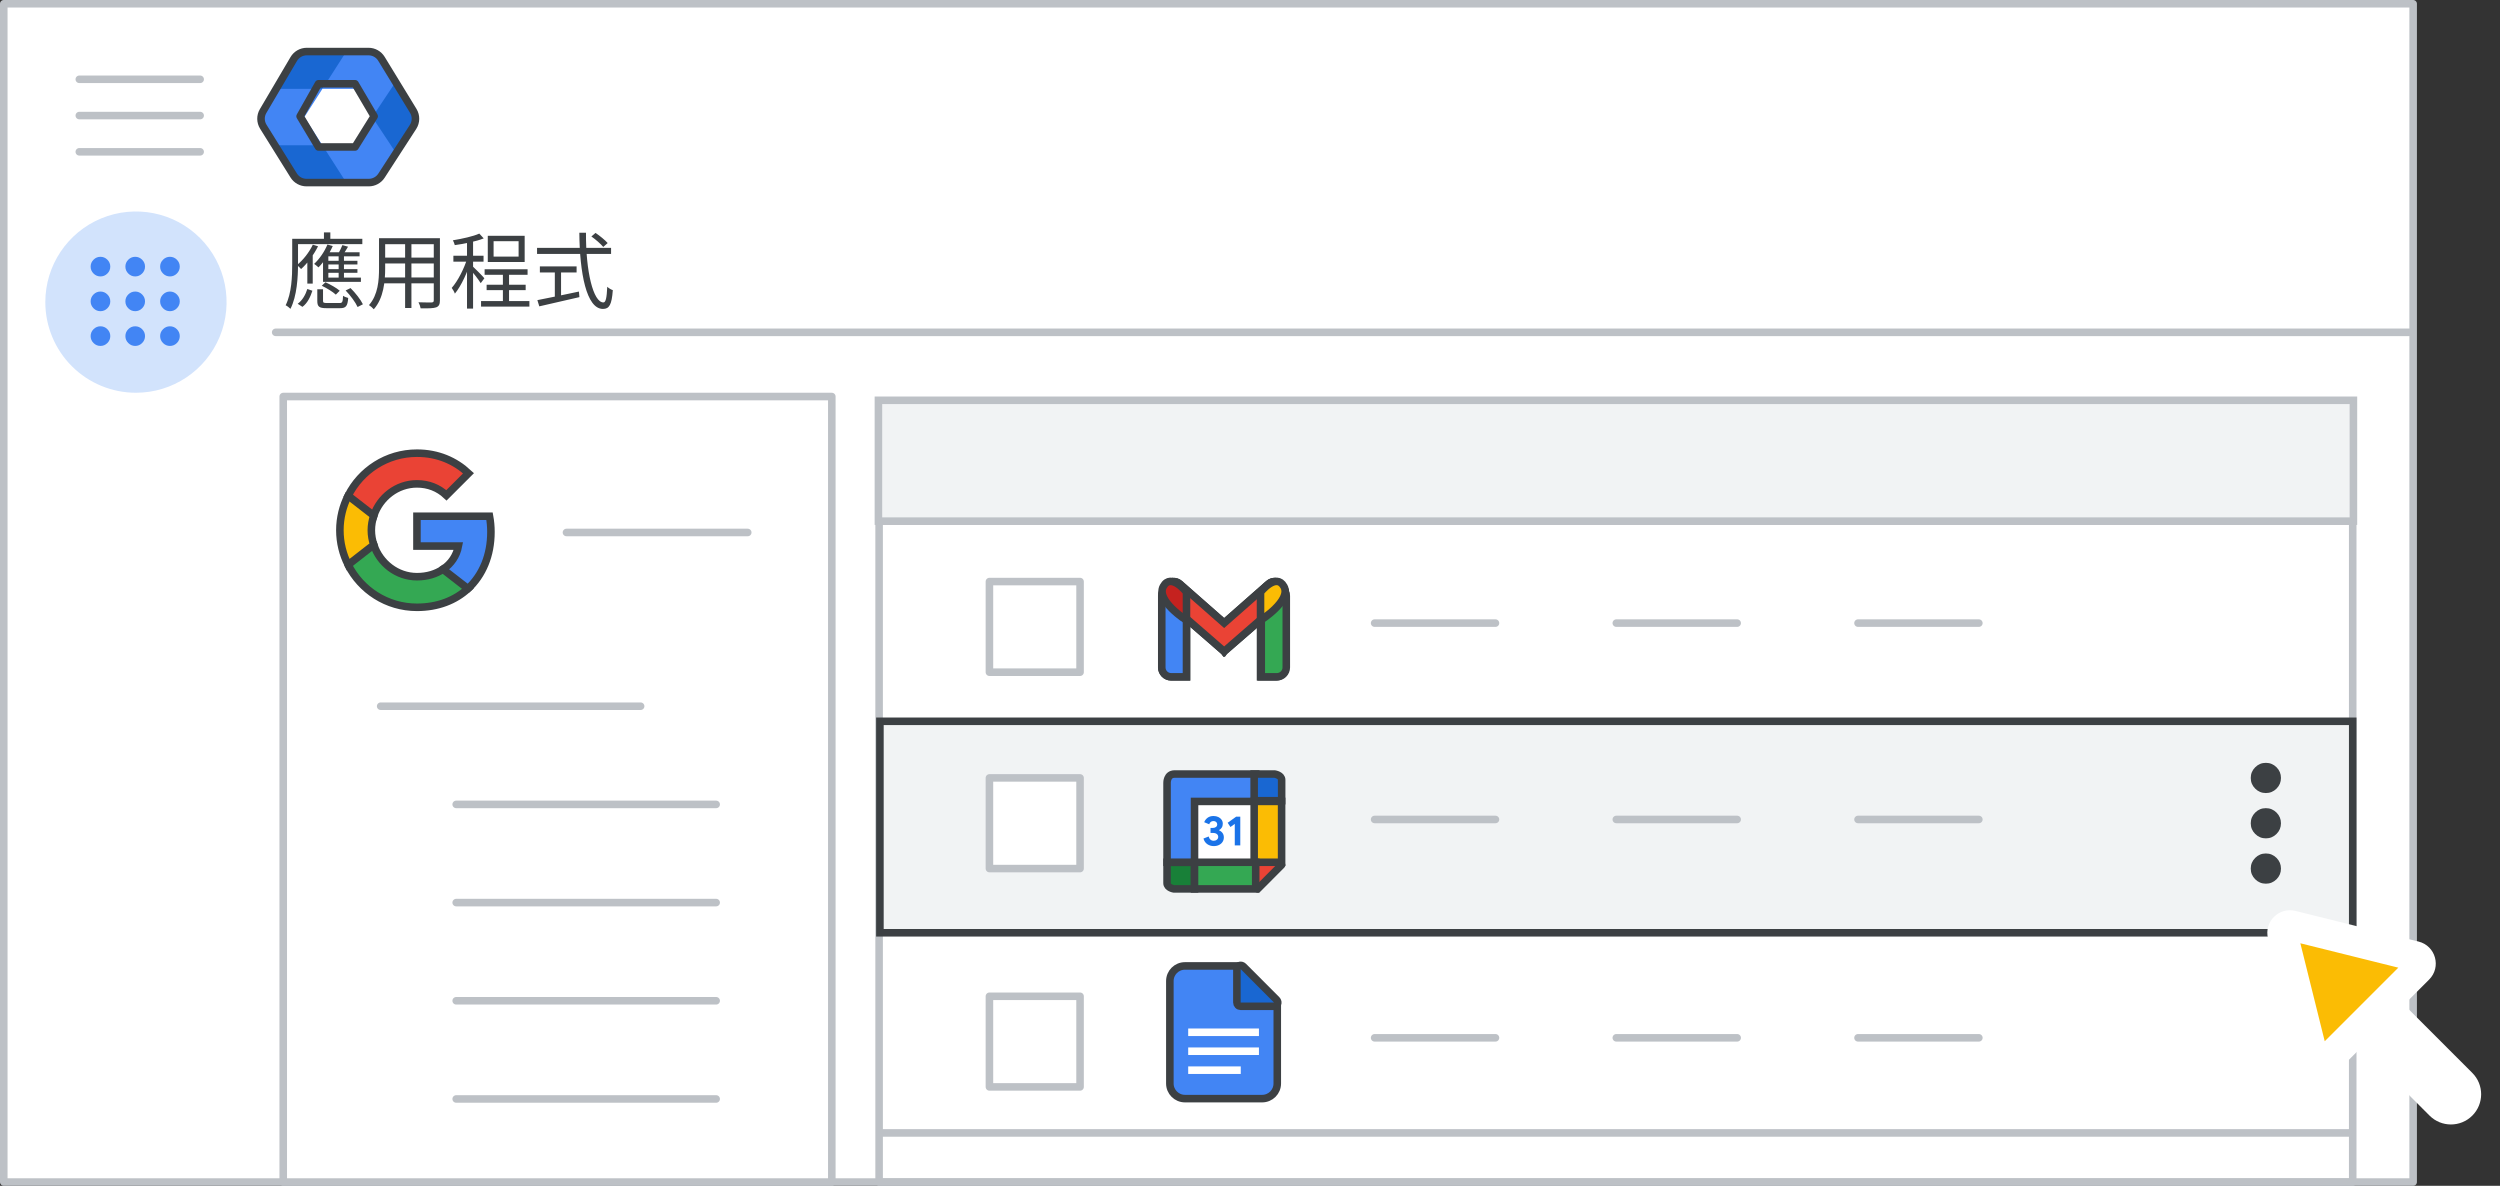<svg width="331" height="157" viewBox="0 0 331 157" fill="none" xmlns="http://www.w3.org/2000/svg">
<rect x="0" y="0" width="331" height="157" fill="#333333" stroke="none"/>
<g id="gbp-turn-on-service" clip-path="url(#clip0_5005_16381)">
<rect id="Rectangle" x="0.5" y="0.5" width="319" height="156" fill="white" stroke="#BDC1C6" stroke-linejoin="round"/>
<path id="Line" d="M36.5 44H319" stroke="#BDC1C6" stroke-linecap="round"/>
<g id="Admin icon - illustrated">
<g id="Group">
<path id="Vector" d="M36.407 19.233L38.831 23.168C39.214 23.791 39.922 24.174 40.688 24.174H45.849L44.92 21.531L42.688 19.233L39.547 18.722L36.407 19.233Z" fill="#1967D2"/>
<path id="Vector_2" d="M54.859 14.495L52.506 10.674L50.482 12.774L49.287 15.501L50.585 18.418L52.49 20.35L54.859 16.506C55.242 15.884 55.242 15.117 54.859 14.495Z" fill="#1967D2"/>
<path id="Vector_3" d="M45.85 6.826H40.689C39.923 6.826 39.215 7.209 38.832 7.832L36.407 11.767L39.547 12.279L42.688 11.767L44.98 9.469L45.85 6.826Z" fill="#1967D2"/>
<path id="Vector_4" d="M40.299 15.5L42.688 11.767H36.407L34.728 14.494C34.345 15.117 34.345 15.883 34.728 16.505L36.407 19.233H42.688L40.299 15.5Z" fill="#4285F4"/>
<path id="Vector_5" d="M46.898 11.767L49.287 15.5L52.505 10.673L50.755 7.832C50.372 7.209 49.663 6.826 48.897 6.826H45.85L42.688 11.767H46.898Z" fill="#4285F4"/>
<path id="Vector_6" d="M46.898 19.233H42.688L45.85 24.174H48.897C49.663 24.174 50.372 23.791 50.755 23.168L52.49 20.35L49.287 15.5L46.898 19.233Z" fill="#4285F4"/>
</g>
<path id="Path 19" fill-rule="evenodd" clip-rule="evenodd" d="M42.167 11.092H47.008L49.538 15.396L47.008 19.459H42.167L39.732 15.396L42.167 11.092Z" stroke="#3C4043" stroke-linejoin="round"/>
<path id="Path 19_2" fill-rule="evenodd" clip-rule="evenodd" d="M38.894 7.811C39.254 7.201 39.909 6.826 40.618 6.826H48.793C49.49 6.826 50.136 7.189 50.5 7.783L54.714 14.676C55.115 15.332 55.105 16.16 54.686 16.806L50.506 23.261C50.137 23.83 49.505 24.174 48.827 24.174H40.584C39.894 24.174 39.252 23.818 38.887 23.232L34.862 16.778C34.468 16.146 34.457 15.347 34.835 14.705L38.894 7.811Z" stroke="#3C4043" stroke-linejoin="round"/>
</g>
<g id="Menu">
<path id="Line_2" d="M10.5 10.5H26.5" stroke="#BDC1C6" stroke-linecap="round" stroke-linejoin="round"/>
<path id="Line_3" d="M10.5 15.3H26.5" stroke="#BDC1C6" stroke-linecap="round" stroke-linejoin="round"/>
<path id="Line_4" d="M10.5 20.1H26.5" stroke="#BDC1C6" stroke-linecap="round" stroke-linejoin="round"/>
</g>
<path id="Apps" d="M43.088 34.533H47.323V35.017H43.088V34.533ZM43.088 35.633H47.323V36.117H43.088V35.633ZM42.769 36.755H47.785V37.316H42.769V36.755ZM45.332 32.454L46.08 32.663C45.849 33.059 45.607 33.444 45.409 33.719L44.815 33.532C44.991 33.213 45.222 32.751 45.332 32.454ZM41.416 32.399L42.109 32.608C41.537 33.752 40.69 34.885 39.865 35.622C39.755 35.501 39.48 35.215 39.315 35.094C40.129 34.434 40.932 33.422 41.416 32.399ZM43.352 32.377L44.056 32.575C43.594 33.631 42.868 34.709 42.164 35.402C42.043 35.281 41.757 35.05 41.592 34.94C42.296 34.291 42.956 33.334 43.352 32.377ZM44.837 33.642H45.541V36.975H44.837V33.642ZM42.01 38.295H42.769V39.835C42.769 40.077 42.857 40.121 43.319 40.121C43.539 40.121 44.661 40.121 44.947 40.121C45.321 40.121 45.387 40.011 45.42 39.164C45.585 39.285 45.904 39.395 46.102 39.45C46.025 40.539 45.794 40.803 45.024 40.803C44.815 40.803 43.451 40.803 43.242 40.803C42.252 40.803 42.01 40.605 42.01 39.835V38.295ZM42.604 37.833L43.088 37.371C43.748 37.668 44.573 38.13 44.98 38.493L44.463 39.01C44.078 38.647 43.275 38.152 42.604 37.833ZM45.761 38.46L46.41 38.141C47.059 38.779 47.752 39.67 48.049 40.286L47.345 40.649C47.081 40.044 46.399 39.12 45.761 38.46ZM40.69 38.262L41.361 38.493C41.108 39.274 40.723 40.132 40.041 40.627L39.414 40.22C40.041 39.769 40.47 38.988 40.69 38.262ZM43.22 33.4H47.609V33.939H42.824L43.22 33.4ZM42.769 34.016L43.473 33.411V37.085H42.769V34.016ZM42.89 30.771H43.737V32.036H42.89V30.771ZM39.139 31.618H47.972V32.322H39.139V31.618ZM38.688 31.618H39.458V34.94C39.458 36.656 39.326 39.186 38.457 40.891C38.325 40.748 37.995 40.495 37.819 40.418C38.622 38.812 38.688 36.557 38.688 34.94V31.618ZM40.69 34.093L41.394 33.389L41.405 33.411V37.547H40.69V34.093ZM50.645 31.541H57.762V32.333H50.645V31.541ZM50.645 34.104H57.751V34.885H50.645V34.104ZM50.59 36.733H57.773V37.514H50.59V36.733ZM50.183 31.541H50.997V35.534C50.997 37.206 50.799 39.483 49.49 40.946C49.358 40.781 49.028 40.506 48.852 40.396C50.062 39.032 50.183 37.074 50.183 35.523V31.541ZM57.432 31.541H58.246V39.758C58.246 40.297 58.114 40.55 57.751 40.693C57.377 40.825 56.739 40.836 55.694 40.825C55.661 40.605 55.529 40.242 55.408 40.022C56.189 40.055 56.937 40.044 57.146 40.044C57.355 40.033 57.432 39.967 57.432 39.758V31.541ZM53.637 31.838H54.473V40.781H53.637V31.838ZM66.584 35.952H67.398V40.352H66.584V35.952ZM64.164 35.655H69.851V36.381H64.164V35.655ZM63.691 39.857H70.093V40.594H63.691V39.857ZM64.428 37.701H69.598V38.416H64.428V37.701ZM65.352 31.937V33.972H68.663V31.937H65.352ZM64.582 31.222H69.466V34.687H64.582V31.222ZM61.832 31.673H62.635V40.858H61.832V31.673ZM60.028 33.862H64.021V34.643H60.028V33.862ZM61.876 34.159L62.393 34.379C61.953 35.93 61.073 37.855 60.226 38.878C60.149 38.647 59.951 38.306 59.808 38.119C60.6 37.239 61.48 35.523 61.876 34.159ZM63.46 30.925L64.043 31.563C63.031 31.97 61.491 32.278 60.215 32.454C60.171 32.267 60.061 32.003 59.962 31.816C61.205 31.607 62.657 31.299 63.46 30.925ZM62.602 35.281C62.877 35.523 63.911 36.568 64.131 36.843L63.647 37.492C63.383 37.041 62.558 35.996 62.217 35.611L62.602 35.281ZM78.299 31.31L78.849 30.837C79.421 31.222 80.114 31.794 80.455 32.179L79.872 32.696C79.542 32.3 78.871 31.706 78.299 31.31ZM71.105 32.817H80.906V33.62H71.105V32.817ZM71.479 35.27H76.341V36.073H71.479V35.27ZM73.459 35.699H74.284V39.626H73.459V35.699ZM71.149 39.736C72.458 39.483 74.614 39.043 76.649 38.603L76.715 39.34C74.834 39.78 72.821 40.242 71.402 40.561L71.149 39.736ZM76.704 30.815H77.584C77.551 35.919 78.541 40.044 79.894 40.044C80.202 40.044 80.334 39.439 80.4 37.965C80.587 38.152 80.906 38.339 81.137 38.416C80.994 40.341 80.675 40.902 79.828 40.902C77.639 40.902 76.748 36.139 76.704 30.815Z" fill="#3C4043"/>
<g id="Group_2">
<path id="Line 2" d="M116.803 96H311.092" stroke="#BDC1C6" stroke-linecap="round" stroke-linejoin="round"/>
<path id="Line 2_2" d="M116.803 69H311.092" stroke="#BDC1C6" stroke-linecap="round" stroke-linejoin="round"/>
<rect id="Rectangle_2" x="116.395" y="53.5" width="195.105" height="103" stroke="#BDC1C6" stroke-linejoin="round"/>
<rect id="Rectangle_3" x="116.303" y="53" width="195.289" height="16" fill="#F1F3F4" stroke="#BDC1C6"/>
<path id="Line 2_3" d="M116.803 123H311.092" stroke="#BDC1C6" stroke-linecap="round" stroke-linejoin="round"/>
<path id="Line 2_4" d="M116.803 150H311.092" stroke="#BDC1C6" stroke-linecap="round" stroke-linejoin="round"/>
</g>
<rect id="Rectangle_4" x="37.5" y="52.5" width="72.632" height="104" fill="white" stroke="#BDC1C6" stroke-linejoin="round"/>
<path id="Line_5" d="M214 137.407H230" stroke="#BDC1C6" stroke-linecap="round"/>
<path id="Line_6" d="M182 137.407H198" stroke="#BDC1C6" stroke-linecap="round"/>
<g id="Docs icon - illustrated">
<path id="Rectangle_5" fill-rule="evenodd" clip-rule="evenodd" d="M154.889 129.889C154.889 128.784 155.784 127.889 156.889 127.889H163.741L169.111 132.75V143.457C169.111 144.562 168.216 145.457 167.111 145.457H156.889C155.784 145.457 154.889 144.562 154.889 143.457V129.889Z" fill="#4285F4" stroke="#3C4043"/>
<path id="Line 11" d="M157.817 139.183H166.183" stroke="white" stroke-linecap="square"/>
<path id="Line 11_2" d="M157.817 136.673H166.183" stroke="white" stroke-linecap="square"/>
<path id="Line 11_3" d="M157.817 141.692H163.778" stroke="white" stroke-linecap="square"/>
<path id="Path 5" d="M168.678 133.234C168.88 133.234 169.062 133.113 169.14 132.926C169.217 132.739 169.174 132.524 169.032 132.381L164.618 127.958C164.475 127.815 164.26 127.772 164.073 127.849C163.886 127.926 163.764 128.109 163.764 128.311V132.734C163.764 132.867 163.817 132.994 163.91 133.088C164.004 133.182 164.131 133.234 164.264 133.234H168.678Z" fill="#1967D2" stroke="#3C4043" stroke-linejoin="round"/>
</g>
<rect id="Rectangle_6" x="131" y="131.907" width="12" height="12" fill="white" stroke="#BDC1C6" stroke-linejoin="round"/>
<path id="Line_7" d="M246 137.407H262" stroke="#BDC1C6" stroke-linecap="round"/>
<path id="Line_8" d="M214 82.5H230" stroke="#BDC1C6" stroke-linecap="round"/>
<path id="Line_9" d="M182 82.5H198" stroke="#BDC1C6" stroke-linecap="round"/>
<rect id="Rectangle_7" x="131" y="77" width="12" height="12" fill="white" stroke="#BDC1C6" stroke-linejoin="round"/>
<path id="Line_10" d="M246 82.5H262" stroke="#BDC1C6" stroke-linecap="round"/>
<g id="Gmail icon - illustrated">
<g id="white bg">
<path id="Rectangle_8" d="M153.818 78.891C153.818 78.204 154.375 77.647 155.062 77.647H155.847C156.534 77.647 157.091 78.204 157.091 78.891V89.614H155.062C154.375 89.614 153.818 89.057 153.818 88.37V78.891Z" fill="white" stroke="#3C4043"/>
<path id="Rectangle_9" d="M166.894 78.891C166.894 78.204 167.451 77.647 168.138 77.647H168.954C169.641 77.647 170.198 78.204 170.198 78.891V88.37C170.198 89.057 169.641 89.614 168.954 89.614H166.894V78.891Z" fill="white" stroke="#3C4043"/>
<g id="Combined Shape">
<path fill-rule="evenodd" clip-rule="evenodd" d="M154.222 77.803C153.817 78.347 153.902 79.141 154.414 79.586L162.077 86.248L162.078 86.248L162.078 86.248L162.078 86.248L162.078 86.248L169.741 79.586C170.253 79.141 170.338 78.347 169.933 77.803L169.692 77.48C169.275 76.92 168.499 76.839 167.975 77.3L162.078 82.49L156.18 77.3C155.656 76.839 154.88 76.92 154.463 77.48L154.222 77.803Z" fill="white"/>
<path d="M154.414 79.586L154.742 79.209L154.742 79.209L154.414 79.586ZM154.222 77.803L154.623 78.102L154.623 78.102L154.222 77.803ZM162.077 86.248L162.477 85.947L162.445 85.905L162.406 85.871L162.077 86.248ZM162.078 86.248L161.678 86.549L162 86.976L162.404 86.627L162.078 86.248ZM162.078 86.248L162.405 85.87L162.078 85.587L161.751 85.869L162.078 86.248ZM162.078 86.248L161.75 86.626L162.154 86.976L162.476 86.55L162.078 86.248ZM162.078 86.248L161.75 85.871L161.71 85.905L161.679 85.946L162.078 86.248ZM169.741 79.586L169.413 79.209L169.413 79.209L169.741 79.586ZM169.933 77.803L170.334 77.504L170.334 77.504L169.933 77.803ZM169.692 77.48L169.291 77.779L169.291 77.779L169.692 77.48ZM167.975 77.3L168.305 77.676L168.305 77.676L167.975 77.3ZM162.078 82.49L161.747 82.865L162.078 83.156L162.408 82.865L162.078 82.49ZM156.18 77.3L155.85 77.676L155.85 77.676L156.18 77.3ZM154.463 77.48L154.062 77.182L154.062 77.182L154.463 77.48ZM154.742 79.209C154.428 78.935 154.374 78.436 154.623 78.102L153.822 77.504C153.26 78.258 153.377 79.346 154.086 79.963L154.742 79.209ZM162.406 85.871L154.742 79.209L154.086 79.963L161.749 86.625L162.406 85.871ZM161.678 86.549L161.678 86.549L162.477 85.947L162.477 85.947L161.678 86.549ZM162.404 86.627L162.404 86.627L161.751 85.869L161.751 85.87L162.404 86.627ZM162.405 85.87L162.405 85.87L161.75 86.626L161.75 86.626L162.405 85.87ZM161.679 85.946L161.679 85.947L162.476 86.55L162.476 86.55L161.679 85.946ZM162.406 86.625L170.069 79.963L169.413 79.209L161.75 85.871L162.406 86.625ZM170.069 79.963C170.779 79.346 170.896 78.258 170.334 77.504L169.532 78.102C169.781 78.436 169.727 78.935 169.413 79.209L170.069 79.963ZM170.334 77.504L170.093 77.182L169.291 77.779L169.532 78.102L170.334 77.504ZM170.093 77.182C169.501 76.387 168.388 76.27 167.644 76.925L168.305 77.676C168.61 77.407 169.049 77.453 169.291 77.779L170.093 77.182ZM167.644 76.925L161.747 82.115L162.408 82.865L168.305 77.676L167.644 76.925ZM155.85 77.676L161.747 82.865L162.408 82.115L156.511 76.925L155.85 77.676ZM154.864 77.779C155.107 77.453 155.545 77.407 155.85 77.676L156.511 76.925C155.767 76.27 154.654 76.387 154.062 77.182L154.864 77.779ZM154.623 78.102L154.864 77.779L154.062 77.182L153.822 77.504L154.623 78.102Z" fill="#3C4043"/>
</g>
<path id="Path 4" fill-rule="evenodd" clip-rule="evenodd" d="M166.894 82.135V78.395C166.894 78.395 168.959 75.778 169.991 77.647C171.024 79.517 166.894 82.135 166.894 82.135Z" fill="white"/>
<path id="Path 4_2" fill-rule="evenodd" clip-rule="evenodd" d="M157.121 82.135V78.395C157.121 78.395 155.057 75.778 154.024 77.647C152.992 79.517 157.121 82.135 157.121 82.135Z" fill="white"/>
</g>
<path id="Rectangle_10" d="M153.818 78.891C153.818 78.204 154.375 77.647 155.062 77.647H155.847C156.534 77.647 157.091 78.204 157.091 78.891V89.614H155.062C154.375 89.614 153.818 89.057 153.818 88.37V78.891Z" fill="#4285F4" stroke="#3C4043"/>
<path id="Rectangle_11" d="M166.993 78.891C166.993 78.204 167.549 77.647 168.236 77.647H169.06C169.747 77.647 170.304 78.204 170.304 78.891V88.37C170.304 89.057 169.747 89.614 169.06 89.614H166.993V78.891Z" fill="#34A853" stroke="#3C4043"/>
<g id="Combined Shape_2">
<path fill-rule="evenodd" clip-rule="evenodd" d="M169.932 77.803C170.338 78.347 170.252 79.141 169.74 79.586L162.077 86.248L162.077 86.248L162.077 86.248L162.077 86.248L162.077 86.248L154.414 79.586C153.901 79.141 153.816 78.347 154.222 77.803L154.462 77.48C154.879 76.92 155.655 76.839 156.18 77.3L162.077 82.49L167.974 77.3C168.498 76.839 169.274 76.92 169.692 77.48L169.932 77.803Z" fill="#EA4335"/>
<path d="M169.74 79.586L169.412 79.209L169.412 79.209L169.74 79.586ZM169.932 77.803L170.333 77.504L170.333 77.504L169.932 77.803ZM162.077 86.248L161.749 85.871L161.709 85.905L161.678 85.947L162.077 86.248ZM162.077 86.248L161.75 86.627L162.154 86.975L162.476 86.549L162.077 86.248ZM162.077 86.248L162.403 85.869L162.077 85.588L161.75 85.869L162.077 86.248ZM162.077 86.248L161.678 86.549L161.999 86.975L162.403 86.627L162.077 86.248ZM162.077 86.248L162.476 85.947L162.444 85.905L162.405 85.871L162.077 86.248ZM154.414 79.586L154.742 79.209L154.742 79.209L154.414 79.586ZM154.222 77.803L154.623 78.102L154.222 77.803ZM154.462 77.48L154.061 77.182L154.061 77.182L154.462 77.48ZM156.18 77.3L155.849 77.676L155.849 77.676L156.18 77.3ZM162.077 82.49L161.746 82.865L162.077 83.156L162.407 82.865L162.077 82.49ZM167.974 77.3L167.644 76.925L167.644 76.925L167.974 77.3ZM169.692 77.48L169.291 77.779L169.291 77.779L169.692 77.48ZM170.068 79.963C170.778 79.346 170.895 78.258 170.333 77.504L169.531 78.102C169.78 78.436 169.727 78.935 169.412 79.209L170.068 79.963ZM162.405 86.625L170.068 79.963L169.412 79.209L161.749 85.871L162.405 86.625ZM161.678 85.947L161.678 85.947L162.476 86.549L162.476 86.549L161.678 85.947ZM162.403 85.87L162.403 85.869L161.75 86.627L161.75 86.627L162.403 85.87ZM162.403 86.627L162.403 86.627L161.75 85.869L161.75 85.87L162.403 86.627ZM161.678 86.549L161.678 86.549L162.476 85.947L162.476 85.947L161.678 86.549ZM162.405 85.871L154.742 79.209L154.085 79.963L161.749 86.625L162.405 85.871ZM154.742 79.209C154.427 78.935 154.373 78.436 154.623 78.102L153.821 77.504C153.259 78.258 153.376 79.346 154.085 79.963L154.742 79.209ZM154.623 78.102L154.863 77.779L154.061 77.182L153.821 77.504L154.623 78.102ZM154.863 77.779C155.106 77.453 155.544 77.407 155.849 77.676L156.51 76.925C155.766 76.27 154.653 76.387 154.061 77.182L154.863 77.779ZM155.849 77.676L161.746 82.865L162.407 82.115L156.51 76.925L155.849 77.676ZM167.644 76.925L161.746 82.115L162.407 82.865L168.304 77.676L167.644 76.925ZM170.092 77.182C169.5 76.387 168.387 76.27 167.644 76.925L168.304 77.676C168.61 77.407 169.048 77.453 169.291 77.779L170.092 77.182ZM170.333 77.504L170.092 77.182L169.291 77.779L169.531 78.102L170.333 77.504Z" fill="#3C4043"/>
</g>
<path id="Path 4_3" fill-rule="evenodd" clip-rule="evenodd" d="M166.894 82.135V78.395C166.894 78.395 168.959 75.778 169.991 77.647C171.024 79.517 166.894 82.135 166.894 82.135Z" fill="#FBBC04" stroke="#3C4043"/>
<path id="Path 4_4" fill-rule="evenodd" clip-rule="evenodd" d="M157.091 82.135V78.395C157.091 78.395 155.045 75.778 154.023 77.647C153 79.517 157.091 82.135 157.091 82.135Z" fill="#C5221F" stroke="#3C4043"/>
</g>
<path id="Line_11" d="M75 70.5H99" stroke="#BDC1C6" stroke-linecap="round"/>
<path id="Line_12" d="M60.4 132.503H94.819" stroke="#BDC1C6" stroke-linecap="round"/>
<path id="Line_13" d="M60.4 145.503H94.819" stroke="#BDC1C6" stroke-linecap="round"/>
<path id="Line_14" d="M60.4 119.503H94.819" stroke="#BDC1C6" stroke-linecap="round"/>
<path id="Line_15" d="M50.4 93.503H84.819" stroke="#BDC1C6" stroke-linecap="round"/>
<path id="Line_16" d="M60.4 106.503H94.819" stroke="#BDC1C6" stroke-linecap="round"/>
<g id="nav-apps-on">
<path id="Path" d="M18 52C22.854 52 27.23 49.076 29.087 44.591C30.944 40.107 29.916 34.945 26.484 31.514C23.051 28.082 17.889 27.056 13.405 28.915C8.921 30.773 5.998 35.15 6 40.004C6 43.186 7.264 46.238 9.515 48.488C11.765 50.738 14.818 52.001 18 52Z" fill="#D2E3FC"/>
<path id="Shape" fill-rule="evenodd" clip-rule="evenodd" d="M13.3 36.601C12.947 36.601 12.642 36.472 12.385 36.215C12.128 35.959 12 35.654 12 35.3C12 34.947 12.128 34.641 12.385 34.384C12.642 34.128 12.947 34 13.3 34C13.654 34 13.96 34.128 14.216 34.384C14.473 34.641 14.601 34.947 14.601 35.3C14.601 35.654 14.473 35.959 14.216 36.215C13.96 36.472 13.654 36.601 13.3 36.601ZM17.901 45.802C17.547 45.802 17.242 45.674 16.985 45.418C16.729 45.161 16.601 44.855 16.601 44.502C16.601 44.148 16.729 43.842 16.985 43.586C17.242 43.329 17.547 43.201 17.901 43.201C18.255 43.201 18.56 43.329 18.817 43.586C19.073 43.842 19.201 44.148 19.201 44.502C19.201 44.855 19.073 45.161 18.817 45.418C18.56 45.674 18.255 45.802 17.901 45.802ZM12.385 45.418C12.642 45.674 12.947 45.802 13.3 45.802C13.654 45.802 13.96 45.674 14.216 45.418C14.473 45.161 14.601 44.855 14.601 44.502C14.601 44.148 14.473 43.842 14.216 43.586C13.96 43.329 13.654 43.201 13.3 43.201C12.947 43.201 12.642 43.329 12.385 43.586C12.128 43.842 12 44.148 12 44.502C12 44.855 12.128 45.161 12.385 45.418ZM13.3 41.201C12.947 41.201 12.642 41.073 12.385 40.817C12.128 40.56 12 40.255 12 39.901C12 39.547 12.128 39.242 12.385 38.985C12.642 38.729 12.947 38.601 13.3 38.601C13.654 38.601 13.96 38.729 14.216 38.985C14.473 39.242 14.601 39.547 14.601 39.901C14.601 40.255 14.473 40.56 14.216 40.817C13.96 41.073 13.654 41.201 13.3 41.201ZM16.985 40.817C17.242 41.073 17.547 41.201 17.901 41.201C18.255 41.201 18.56 41.073 18.817 40.817C19.073 40.56 19.201 40.255 19.201 39.901C19.201 39.547 19.073 39.242 18.817 38.985C18.56 38.729 18.255 38.601 17.901 38.601C17.547 38.601 17.242 38.729 16.985 38.985C16.729 39.242 16.601 39.547 16.601 39.901C16.601 40.255 16.729 40.56 16.985 40.817ZM22.502 36.601C22.148 36.601 21.843 36.472 21.587 36.215C21.33 35.959 21.201 35.654 21.201 35.3C21.201 34.947 21.33 34.641 21.587 34.384C21.843 34.128 22.148 34 22.502 34C22.855 34 23.161 34.128 23.418 34.384C23.674 34.641 23.802 34.947 23.802 35.3C23.802 35.654 23.674 35.959 23.418 36.215C23.161 36.472 22.855 36.601 22.502 36.601ZM16.985 36.215C17.242 36.472 17.547 36.601 17.901 36.601C18.255 36.601 18.56 36.472 18.817 36.215C19.073 35.959 19.201 35.654 19.201 35.3C19.201 34.947 19.073 34.641 18.817 34.384C18.56 34.128 18.255 34 17.901 34C17.547 34 17.242 34.128 16.985 34.384C16.729 34.641 16.601 34.947 16.601 35.3C16.601 35.654 16.729 35.959 16.985 36.215ZM22.502 41.201C22.148 41.201 21.843 41.073 21.587 40.817C21.33 40.56 21.201 40.255 21.201 39.901C21.201 39.547 21.33 39.242 21.587 38.985C21.843 38.729 22.148 38.601 22.502 38.601C22.855 38.601 23.161 38.729 23.418 38.985C23.674 39.242 23.802 39.547 23.802 39.901C23.802 40.255 23.674 40.56 23.418 40.817C23.161 41.073 22.855 41.201 22.502 41.201ZM21.587 45.418C21.843 45.674 22.148 45.802 22.502 45.802C22.855 45.802 23.161 45.674 23.418 45.418C23.674 45.161 23.802 44.855 23.802 44.502C23.802 44.148 23.674 43.842 23.418 43.586C23.161 43.329 22.855 43.201 22.502 43.201C22.148 43.201 21.843 43.329 21.587 43.586C21.33 43.842 21.201 44.148 21.201 44.502C21.201 44.855 21.33 45.161 21.587 45.418Z" fill="#4285F4"/>
</g>
<g id="Googleg icon - illustrated">
<path id="Path_2" d="M65 70.436C65 69.712 64.935 69.016 64.814 68.349H55.204V72.3H60.696C60.455 73.571 59.731 74.647 58.646 75.371V77.941H61.957C63.887 76.159 65 73.543 65 70.436V70.436Z" fill="#4285F4" stroke="#3C4043"/>
<path id="Path_3" d="M55.204 80.408C57.959 80.408 60.269 79.499 61.957 77.941L58.646 75.371C57.736 75.984 56.577 76.355 55.204 76.355C52.551 76.355 50.297 74.564 49.49 72.152H46.095V74.787C47.774 78.117 51.215 80.408 55.204 80.408Z" fill="#34A853" stroke="#3C4043"/>
<path id="Path_4" d="M49.49 72.143C49.286 71.531 49.165 70.881 49.165 70.204C49.165 69.527 49.286 68.878 49.49 68.265V65.631H46.095C45.399 67.004 45 68.553 45 70.204C45 71.855 45.399 73.404 46.095 74.777L48.738 72.718L49.49 72.143Z" fill="#FBBC04" stroke="#3C4043"/>
<path id="Path_5" d="M55.204 64.063C56.707 64.063 58.043 64.583 59.109 65.584L62.032 62.662C60.26 61.011 57.959 60 55.204 60C51.215 60 47.774 62.291 46.095 65.631L49.49 68.265C50.297 65.853 52.551 64.063 55.204 64.063Z" fill="#EA4335" stroke="#3C4043"/>
</g>
<rect id="Rectangle_12" x="116.5" y="95.5" width="195" height="28" fill="#F1F3F4" stroke="#3C4043"/>
<g id="Group 2">
<path id="Line_17" d="M214 108.497H230" stroke="#BDC1C6" stroke-linecap="round"/>
<path id="Line_18" d="M182 108.497H198" stroke="#BDC1C6" stroke-linecap="round"/>
<g id="Calendar icon - illustrated">
<path id="Path 5_2" fill-rule="evenodd" clip-rule="evenodd" d="M154.518 114.165H158.156V117.693H155.432C155.432 117.693 154.517 117.551 154.517 116.929C154.517 116.306 154.518 114.165 154.518 114.165Z" fill="#188038" stroke="#3C4043"/>
<rect id="white bg_2" x="158.156" y="106.025" width="8.348" height="8.348" fill="white"/>
<path id="Path_6" fill-rule="evenodd" clip-rule="evenodd" d="M166.255 106.107H158.156V114.164H154.518V103.64C154.518 103.64 154.489 102.483 155.514 102.483C156.54 102.483 166.255 102.483 166.255 102.483V106.107Z" fill="#4285F4" stroke="#3C4043"/>
<g id="31">
<path id="Path_7" d="M160.701 112.024C160.378 112.024 160.094 111.938 159.847 111.768C159.6 111.597 159.43 111.349 159.338 111.022L160.028 110.749C160.072 110.931 160.152 111.071 160.267 111.169C160.382 111.268 160.527 111.317 160.701 111.317C160.861 111.317 160.999 111.269 161.116 111.172C161.233 111.076 161.291 110.953 161.291 110.805C161.291 110.645 161.229 110.518 161.105 110.424C160.98 110.329 160.813 110.282 160.601 110.282H160.273V109.62H160.573C160.736 109.62 160.875 109.579 160.988 109.497C161.101 109.416 161.158 109.297 161.158 109.141C161.158 109.015 161.111 108.911 161.018 108.829C160.926 108.748 160.807 108.707 160.662 108.707C160.51 108.707 160.388 108.748 160.295 108.829C160.202 108.911 160.137 109.013 160.1 109.135L159.438 108.863C159.516 108.64 159.66 108.447 159.869 108.284C160.079 108.121 160.345 108.039 160.668 108.039C160.905 108.039 161.118 108.084 161.305 108.173C161.492 108.262 161.638 108.383 161.742 108.537C161.846 108.691 161.898 108.865 161.898 109.057C161.898 109.262 161.85 109.436 161.756 109.581C161.661 109.725 161.547 109.831 161.414 109.898V109.942C161.599 110.017 161.749 110.133 161.864 110.293C161.979 110.453 162.037 110.645 162.037 110.872C162.037 111.091 161.981 111.287 161.87 111.462C161.759 111.636 161.602 111.773 161.4 111.873C161.197 111.974 160.965 112.024 160.701 112.024Z" fill="#1A73E8"/>
<path id="Path_8" d="M163.484 109.08L162.911 109.497L162.544 108.935L163.662 108.128H164.213V111.935H163.484V109.08Z" fill="#1A73E8"/>
</g>
<path id="Path 5_3" fill-rule="evenodd" clip-rule="evenodd" d="M169.69 106.013H166.051V102.484H168.775C168.775 102.484 169.69 102.627 169.69 103.249C169.69 103.871 169.69 106.013 169.69 106.013Z" fill="#1967D2" stroke="#3C4043"/>
<path id="Path 3" fill-rule="evenodd" clip-rule="evenodd" d="M166.052 118V114.26H169.96L166.052 118Z" fill="#EA4335"/>
<path id="Line_19" d="M169.68 114.521L166.522 117.694" stroke="#3C4043" stroke-linecap="round"/>
<path id="Path 2" fill-rule="evenodd" clip-rule="evenodd" d="M166.052 106.107H169.684V114.165H166.052L166.052 106.107Z" fill="#FBBC04" stroke="#3C4043"/>
<path id="Path 4_5" fill-rule="evenodd" clip-rule="evenodd" d="M158.156 114.164V117.692H166.254V114.164H158.156Z" fill="#34A853" stroke="#3C4043"/>
</g>
<rect id="Rectangle_13" x="131" y="102.997" width="12" height="12" fill="white" stroke="#BDC1C6" stroke-linejoin="round"/>
<path id="Line_20" d="M246 108.497H262" stroke="#BDC1C6" stroke-linecap="round"/>
</g>
<g id="Cursor ">
<g id="Union">
<mask id="path-74-outside-1_5005_16381" maskUnits="userSpaceOnUse" x="291.538" y="112.084" width="44.548" height="44.548" fill="black">
<rect fill="white" x="291.538" y="112.084" width="44.548" height="44.548"/>
<path fill-rule="evenodd" clip-rule="evenodd" d="M303.436 122.547C302.704 122.365 302.042 123.027 302.224 123.759L306.281 140.059C306.469 140.814 307.409 141.074 307.959 140.524L312.639 135.844L323.089 146.294C323.87 147.075 325.136 147.075 325.917 146.294C326.698 145.513 326.698 144.247 325.917 143.466L315.468 133.016L320.202 128.282C320.751 127.732 320.491 126.792 319.736 126.604L303.436 122.547Z"/>
</mask>
<path fill-rule="evenodd" clip-rule="evenodd" d="M303.436 122.547C302.704 122.365 302.042 123.027 302.224 123.759L306.281 140.059C306.469 140.814 307.409 141.074 307.959 140.524L312.639 135.844L323.089 146.294C323.87 147.075 325.136 147.075 325.917 146.294C326.698 145.513 326.698 144.247 325.917 143.466L315.468 133.016L320.202 128.282C320.751 127.732 320.491 126.792 319.736 126.604L303.436 122.547Z" fill="#FBBC04"/>
<path d="M302.224 123.759L304.165 123.276L304.165 123.276L302.224 123.759ZM303.436 122.547L303.919 120.606L303.919 120.606L303.436 122.547ZM306.281 140.059L308.222 139.576L308.222 139.576L306.281 140.059ZM312.639 135.844L314.053 134.43L312.639 133.016L311.225 134.43L312.639 135.844ZM315.468 133.016L314.053 131.601L312.639 133.016L314.053 134.43L315.468 133.016ZM319.736 126.604L319.253 128.545L319.253 128.545L319.736 126.604ZM304.165 123.276C304.347 124.008 303.685 124.67 302.953 124.488L303.919 120.606C301.724 120.06 299.737 122.047 300.283 124.242L304.165 123.276ZM308.222 139.576L304.165 123.276L300.283 124.242L304.341 140.542L308.222 139.576ZM306.545 139.11C307.095 138.56 308.034 138.821 308.222 139.576L304.341 140.542C304.904 142.806 307.723 143.588 309.373 141.939L306.545 139.11ZM311.225 134.43L306.545 139.11L309.373 141.939L314.053 137.258L311.225 134.43ZM324.503 144.88L314.053 134.43L311.225 137.258L321.675 147.708L324.503 144.88ZM324.503 144.88L321.675 147.708C323.237 149.27 325.77 149.27 327.332 147.708L324.503 144.88ZM324.503 144.88L324.503 144.88L327.332 147.708C328.894 146.146 328.894 143.613 327.332 142.051L324.503 144.88ZM314.053 134.43L324.503 144.88L327.332 142.051L316.882 131.601L314.053 134.43ZM318.787 126.868L314.053 131.601L316.882 134.43L321.616 129.696L318.787 126.868ZM319.253 128.545C318.498 128.357 318.237 127.417 318.787 126.868L321.616 129.696C323.266 128.046 322.483 125.227 320.219 124.663L319.253 128.545ZM302.953 124.488L319.253 128.545L320.219 124.663L303.919 120.606L302.953 124.488Z" fill="white" mask="url(#path-74-outside-1_5005_16381)"/>
</g>
</g>
<g id="more_vert_BASELINE_P900 (1)">
<path id="Shape_2" fill-rule="evenodd" clip-rule="evenodd" d="M298.588 104.412C298.979 104.804 299.45 105 300 105C300.55 105 301.021 104.804 301.413 104.412C301.804 104.021 302 103.55 302 103C302 102.45 301.804 101.979 301.413 101.588C301.021 101.196 300.55 101 300 101C299.45 101 298.979 101.196 298.588 101.588C298.196 101.979 298 102.45 298 103C298 103.55 298.196 104.021 298.588 104.412ZM300 111C299.45 111 298.979 110.804 298.588 110.412C298.196 110.021 298 109.55 298 109C298 108.45 298.196 107.979 298.588 107.587C298.979 107.196 299.45 107 300 107C300.55 107 301.021 107.196 301.413 107.587C301.804 107.979 302 108.45 302 109C302 109.55 301.804 110.021 301.413 110.412C301.021 110.804 300.55 111 300 111ZM300 117C299.45 117 298.979 116.804 298.588 116.413C298.196 116.021 298 115.55 298 115C298 114.45 298.196 113.979 298.588 113.587C298.979 113.196 299.45 113 300 113C300.55 113 301.021 113.196 301.413 113.587C301.804 113.979 302 114.45 302 115C302 115.55 301.804 116.021 301.413 116.413C301.021 116.804 300.55 117 300 117Z" fill="#3C4043"/>
</g>
</g>
<defs>
<clipPath id="clip0_5005_16381">
<rect width="331" height="157" fill="white"/>
</clipPath>
</defs>
</svg>
